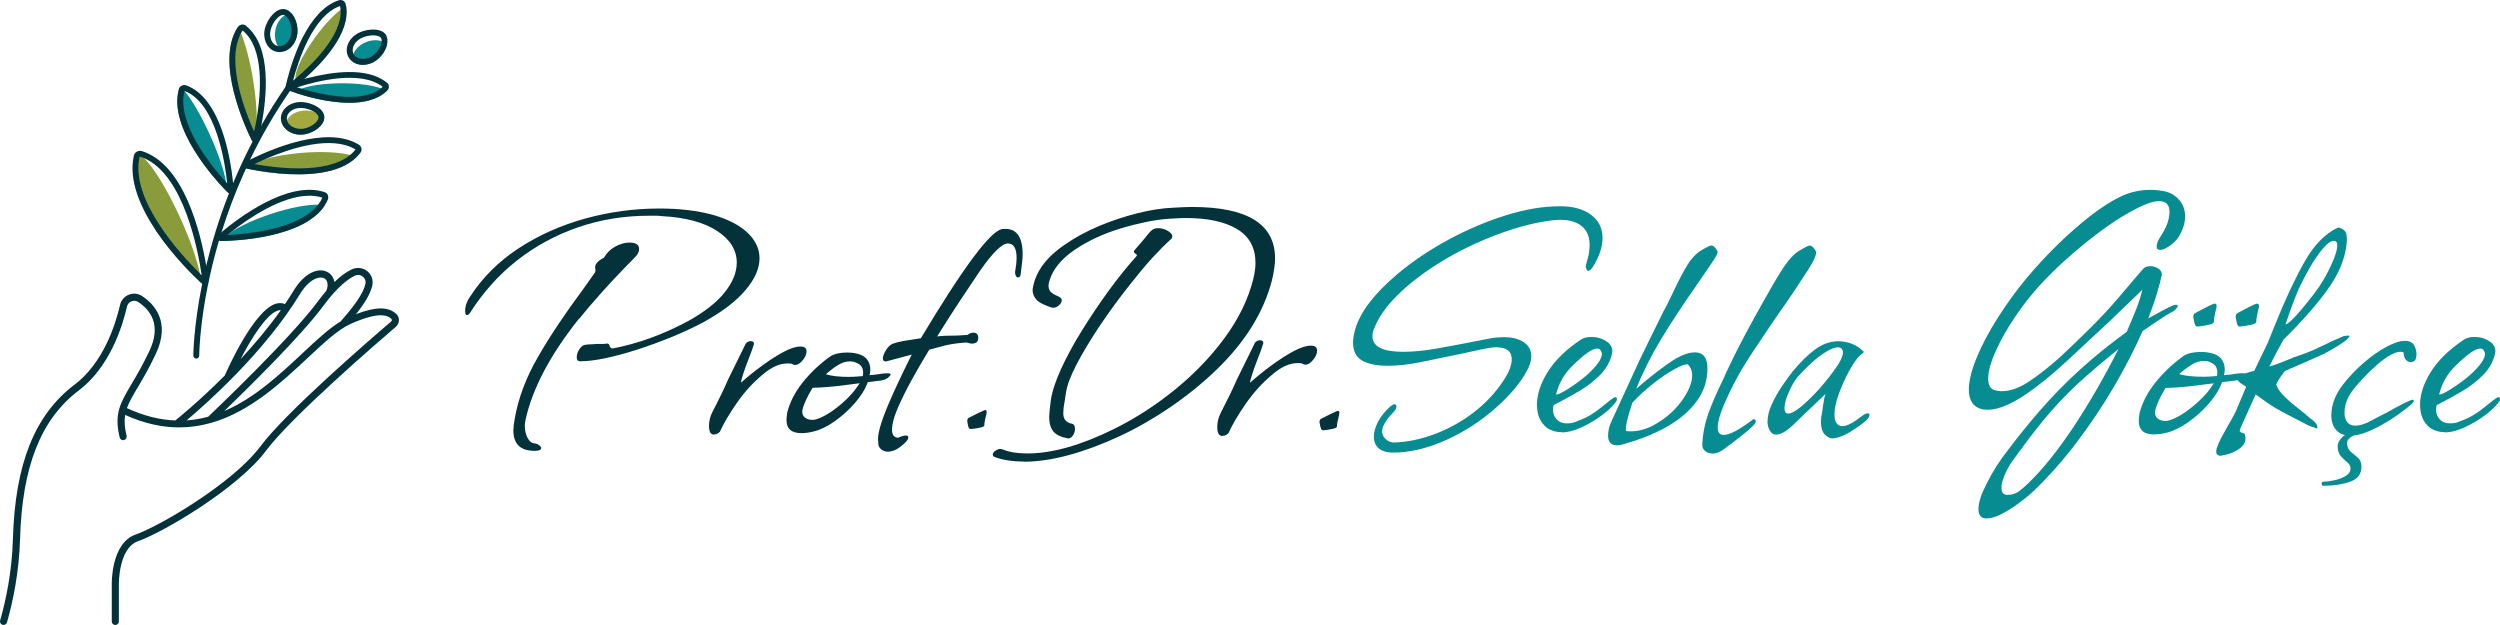 <svg width="304" height="76" viewBox="0 0 304 76" fill="none" xmlns="http://www.w3.org/2000/svg"><path d="M124.463 56.126C123.143 56.126 122.001 55.948 121.058 55.612C120.681 55.484 120.621 55.266 120.87 54.95C120.999 54.822 121.157 54.723 121.346 54.644C121.535 54.565 121.743 54.575 121.962 54.664C122.716 54.98 123.709 55.138 124.94 55.138C127.938 55.138 131.432 54.15 135.443 52.175C138.093 50.861 140.595 49.241 142.938 47.324C145.291 45.408 147.296 43.304 148.974 41.012C150.641 38.72 151.783 36.379 152.379 33.999C152.567 33.248 152.667 32.566 152.667 31.974C152.667 30.126 151.922 28.753 150.423 27.854C148.924 26.955 146.849 26.511 144.199 26.511C143.98 26.511 143.702 26.511 143.375 26.531C143.047 26.55 142.64 26.57 142.164 26.6C141.25 26.659 140.297 26.797 139.304 27.005C138.312 27.212 137.289 27.469 136.257 27.785C134.172 28.417 132.326 29.267 130.717 30.354C129.109 31.44 128.087 32.665 127.64 34.048C127.541 34.334 127.501 34.562 127.501 34.749C127.501 35.095 127.61 35.362 127.829 35.549C128.047 35.737 128.384 35.925 128.821 36.112C129.01 36.211 129.109 36.33 129.109 36.488C129.109 36.675 129.05 36.834 128.921 36.962C128.543 37.407 128.136 37.525 127.69 37.337C127.59 37.308 127.342 37.209 126.935 37.031C126.528 36.863 126.21 36.646 125.992 36.399C125.704 36.053 125.565 35.678 125.565 35.273C125.565 35.085 125.645 34.71 125.803 34.147C126.339 32.517 127.551 31.055 129.447 29.771C130.707 28.892 132.107 28.131 133.636 27.489C135.165 26.847 136.713 26.333 138.272 25.938C139.831 25.543 141.29 25.316 142.65 25.256C143.186 25.227 143.653 25.197 144.05 25.187C144.447 25.167 144.755 25.167 144.973 25.167C151.694 25.167 155.049 27.252 155.049 31.43C155.049 31.776 155.019 32.171 154.95 32.635C154.89 33.09 154.791 33.584 154.662 34.117C153.649 37.98 151.416 41.585 147.941 44.944C146.174 46.643 144.278 48.174 142.243 49.557C140.208 50.94 138.143 52.115 136.048 53.083C133.954 54.051 131.919 54.812 129.943 55.345C127.968 55.879 126.151 56.145 124.483 56.145L124.463 56.126ZM129.804 53.301C128.98 53.142 128.404 52.856 128.077 52.451C127.749 52.046 127.58 51.444 127.58 50.663C127.58 50.505 127.6 50.268 127.63 49.962C127.66 49.646 127.709 49.241 127.769 48.737C127.928 47.64 128.345 46.356 129.02 44.874C129.695 43.403 130.539 41.842 131.551 40.212C132.564 38.582 133.636 36.972 134.788 35.391C135.939 33.811 137.081 32.388 138.212 31.134C138.242 31.104 138.252 31.055 138.232 30.996C138.212 30.936 138.163 30.887 138.064 30.857L137.964 30.759C137.865 30.63 137.855 30.541 137.915 30.472L139.046 29.158C139.295 28.842 139.513 28.585 139.682 28.378C139.85 28.17 139.989 28.042 140.089 27.983C140.248 27.825 140.496 27.746 140.843 27.746C141.25 27.746 141.637 27.854 142.005 28.072C142.362 28.289 142.551 28.516 142.551 28.733C142.551 28.892 142.491 29.02 142.362 29.109C141.697 29.701 140.962 30.452 140.138 31.341C139.314 32.24 138.421 33.307 137.438 34.562C136.118 36.221 134.887 37.9 133.745 39.599C132.614 41.299 131.67 42.859 130.926 44.282C130.181 45.714 129.754 46.86 129.625 47.739L129.437 48.964C129.337 49.438 129.298 49.873 129.298 50.278C129.298 50.94 129.615 51.345 130.241 51.503C130.559 51.532 130.717 51.75 130.717 52.165C130.717 52.481 130.618 52.757 130.429 53.014C130.241 53.261 130.022 53.36 129.764 53.301H129.804Z" fill="#04323B"/><path d="M148.636 53.014C148.229 53.014 148.021 52.649 148.021 51.928C148.021 51.335 148.16 50.752 148.448 50.189C149.172 48.806 149.837 47.443 150.433 46.09C150.84 45.27 151.227 44.489 151.594 43.739C151.952 42.988 152.299 42.296 152.607 41.664C152.796 41.476 152.984 41.378 153.173 41.378C153.58 41.378 153.709 41.565 153.55 41.941C153.491 42.158 153.401 42.415 153.292 42.721C153.183 43.017 153.044 43.373 152.885 43.778C152.379 45.092 152.081 46.02 151.982 46.554C152.865 45.773 153.769 45.042 154.702 44.361C155.635 43.689 156.508 43.126 157.322 42.691C158.146 42.257 158.841 42.03 159.407 42.03C159.913 42.03 160.162 42.237 160.162 42.642C160.162 42.988 160.003 43.353 159.685 43.748C159.367 44.144 159.05 44.341 158.742 44.341C158.583 44.341 158.454 44.292 158.365 44.203C158.266 44.173 158.077 44.153 157.799 44.153C156.786 44.153 155.734 44.637 154.632 45.615C153.461 46.593 152.408 47.759 151.465 49.122C150.522 50.485 149.827 51.671 149.381 52.678C149.162 52.896 148.904 53.004 148.626 53.004L148.636 53.014Z" fill="#04323B"/><path d="M160.837 52.313C160.708 52.313 160.618 52.155 160.549 51.839C160.489 51.523 160.449 51.355 160.449 51.325C160.449 51.167 160.499 51.038 160.588 50.95C161.631 50.416 162.276 50.1 162.524 50.011C162.554 49.981 162.624 49.962 162.713 49.962C162.872 49.962 162.901 50.169 162.812 50.574C162.653 51.137 162.574 51.562 162.574 51.849C162.574 51.947 162.475 52.026 162.286 52.086C162.068 52.145 161.8 52.204 161.502 52.254C161.204 52.303 160.976 52.323 160.817 52.323L160.837 52.313Z" fill="#04323B"/><path d="M169.434 55.039C168.649 55.039 168.054 54.861 167.657 54.526C167.26 54.18 167.061 53.706 167.061 53.113C167.061 52.55 167.23 51.937 167.577 51.276C167.925 50.614 168.411 50.001 169.047 49.438C169.235 49.28 169.394 49.191 169.523 49.152C169.622 49.152 169.692 49.181 169.761 49.251C169.791 49.28 169.811 49.349 169.811 49.438C169.811 49.656 169.672 49.912 169.384 50.189C168.501 51.098 168.064 51.868 168.064 52.491C168.064 52.836 168.223 53.152 168.54 53.429C168.858 53.715 169.215 53.834 169.632 53.804C171.211 53.745 172.829 53.399 174.507 52.767C176.174 52.135 177.743 51.266 179.192 50.159C180.642 49.043 181.843 47.769 182.786 46.327C183.481 45.319 183.828 44.44 183.828 43.689C183.828 42.721 183.193 42.227 181.932 42.227C181.714 42.227 181.456 42.247 181.178 42.296C180.9 42.346 180.582 42.395 180.235 42.464L177.872 42.978C175.946 43.383 174.248 43.739 172.759 44.035C171.28 44.331 169.95 44.479 168.788 44.479C167.428 44.479 166.386 44.272 165.642 43.847C164.897 43.422 164.53 42.691 164.53 41.654C164.53 41.18 164.629 40.617 164.818 39.955C165.453 37.881 167.131 35.688 169.88 33.366C171.737 31.796 173.822 30.393 176.125 29.148C178.428 27.914 180.751 26.916 183.104 26.185C185.456 25.444 187.65 25.079 189.705 25.079C191.284 25.079 192.534 25.424 193.468 26.116C194.401 26.807 194.867 27.746 194.867 28.941C194.867 30.037 194.47 31.213 193.686 32.468C193.468 32.784 193.279 32.942 193.12 32.942C193.061 32.942 192.991 32.882 192.932 32.774C192.872 32.665 192.832 32.547 192.832 32.418C192.832 32.388 192.832 32.329 192.852 32.25C192.872 32.171 192.892 32.072 192.922 31.944C193.17 31.193 193.299 30.472 193.299 29.781C193.299 28.714 192.932 27.914 192.187 27.38C191.442 26.847 190.38 26.639 188.99 26.768C186.558 27.015 183.789 27.785 180.661 29.069C178.547 29.948 176.552 30.986 174.675 32.181C172.799 33.376 171.191 34.641 169.851 35.974C168.51 37.308 167.587 38.651 167.081 39.995C166.952 40.242 166.892 40.548 166.892 40.894C166.892 42.148 168.143 42.78 170.625 42.78C171.826 42.78 173.137 42.652 174.576 42.405C176.015 42.158 177.673 41.842 179.569 41.467L181.227 41.141C181.793 41.042 182.349 41.002 182.885 41.002C183.898 41.002 184.702 41.21 185.297 41.615C185.893 42.02 186.201 42.593 186.201 43.314C186.201 43.976 185.913 44.756 185.347 45.665C184.811 46.514 184.176 47.324 183.451 48.085C182.726 48.855 181.922 49.596 181.039 50.317C179.242 51.76 177.316 52.906 175.271 53.755C173.216 54.605 171.28 55.029 169.454 55.029L169.434 55.039Z" fill="#078C92"/><path d="M189.874 52.55C189.209 52.55 188.623 52.382 188.127 52.036C187.303 51.404 186.896 50.465 186.896 49.211C186.896 47.956 187.333 46.623 188.216 45.21C189.1 43.798 190.44 42.494 192.237 41.299C192.554 41.081 192.981 40.973 193.517 40.973C194.212 40.973 194.838 41.16 195.384 41.536C195.939 41.911 196.148 42.395 196.019 42.998C195.801 43.976 195.314 44.835 194.579 45.586C193.835 46.336 192.971 47.008 191.979 47.591C190.986 48.174 189.963 48.727 188.931 49.26C188.901 49.359 188.871 49.448 188.861 49.547C188.841 49.646 188.842 49.735 188.842 49.833C188.842 50.278 188.99 50.653 189.288 50.989C189.586 51.315 190.003 51.483 190.539 51.483C190.946 51.483 191.294 51.424 191.581 51.295C192.088 51.108 192.505 50.94 192.832 50.782C193.16 50.624 193.547 50.386 193.994 50.08C194.431 49.764 195.036 49.3 195.791 48.668C196.138 48.421 196.347 48.292 196.406 48.292C196.595 48.292 196.654 48.431 196.595 48.717C196.277 49.221 195.731 49.764 194.967 50.367C194.192 50.959 193.339 51.483 192.415 51.918C191.482 52.352 190.638 52.58 189.884 52.58L189.874 52.55ZM189.209 47.986C189.457 47.986 189.983 47.739 190.767 47.235C191.552 46.732 192.296 46.188 192.991 45.586C194.192 44.489 194.788 43.64 194.788 43.047C194.788 42.889 194.738 42.751 194.649 42.622C194.55 42.464 194.411 42.385 194.222 42.385C193.626 42.385 192.614 43.087 191.194 44.499C190.211 45.438 189.556 46.603 189.209 47.986Z" fill="#078C92"/><path d="M196.634 54.15C195.91 54.15 195.542 53.755 195.542 52.975C195.542 52.382 195.701 51.75 196.019 51.088L199.374 43.788C199.622 43.254 199.97 42.543 200.417 41.644C200.853 40.745 201.39 39.659 202.025 38.375C202.084 38.246 202.154 38.108 202.233 37.95C202.313 37.792 202.402 37.634 202.491 37.476C202.68 37.13 202.869 36.755 203.057 36.35L203.623 35.174C204.219 33.919 204.755 32.922 205.211 32.181C205.668 31.44 206.184 30.887 206.75 30.512C207.475 30.077 207.932 29.85 208.12 29.85C208.339 29.85 208.577 30.067 208.825 30.512C208.825 30.541 208.825 30.561 208.845 30.561C208.865 30.561 208.865 30.581 208.865 30.61C208.865 30.798 208.726 31.114 208.438 31.549C208.249 31.835 207.991 32.221 207.654 32.705C207.326 33.188 206.919 33.781 206.442 34.473C204.705 36.952 203.236 39.194 202.015 41.2C200.804 43.205 199.781 45.23 198.967 47.275C199.752 46.583 200.595 45.892 201.499 45.2C202.402 44.509 203.166 43.975 203.792 43.6C204.675 43.096 205.45 42.849 206.115 42.849C207.127 42.849 207.624 43.511 207.624 44.825C207.624 46.267 207.197 47.581 206.343 48.757C205.489 49.932 204.318 50.95 202.819 51.819C201.32 52.678 199.622 53.38 197.736 53.913C197.329 54.071 196.952 54.15 196.605 54.15H196.634ZM198.292 52.451C199.454 52.451 200.625 52.056 201.797 51.276C202.968 50.525 203.921 49.606 204.656 48.52C205.4 47.433 205.767 46.475 205.767 45.625C205.767 45.092 205.589 44.657 205.251 44.311C204.963 44.252 204.417 44.45 203.593 44.904C202.769 45.358 201.896 45.951 200.973 46.692C200.039 47.433 199.215 48.194 198.491 48.974C197.855 50.89 197.607 52.036 197.736 52.411L198.302 52.461L198.292 52.451Z" fill="#078C92"/><path d="M208.18 55.138C207.832 55.138 207.544 55.029 207.306 54.812C207.068 54.595 206.969 54.328 206.998 54.012C207.058 52.728 207.306 51.483 207.733 50.288C208.16 49.093 208.785 47.67 209.599 46.001C209.699 45.783 209.778 45.586 209.857 45.408C209.937 45.24 210.006 45.082 210.066 44.963C210.761 43.492 211.466 42.079 212.19 40.726C212.915 39.372 213.64 38.059 214.364 36.774L215.03 35.599C215.784 34.245 216.449 33.159 217.015 32.329C217.581 31.499 218.147 30.897 218.723 30.521C219.447 30.087 219.884 29.86 220.043 29.86C220.291 29.86 220.549 30.077 220.797 30.521C220.956 30.837 220.638 31.608 219.854 32.823C219.447 33.455 218.931 34.236 218.316 35.174C217.7 36.112 216.965 37.179 216.112 38.375C215.953 38.592 215.695 38.977 215.327 39.53C214.96 40.084 214.484 40.795 213.888 41.674C213.292 42.553 212.766 43.343 212.329 44.055C211.883 44.756 211.525 45.378 211.237 45.912C210.672 46.949 210.135 48.055 209.629 49.231C209.123 50.406 208.875 51.325 208.875 51.987C208.875 52.58 209.113 52.886 209.58 52.886C210.334 52.886 211.555 52.244 213.223 50.959C213.411 50.989 213.511 51.088 213.511 51.246C213.511 51.374 213.352 51.592 213.034 51.908C212.746 52.194 212.399 52.501 211.972 52.826C211.545 53.152 211.049 53.538 210.483 53.982L209.728 54.545C209.222 54.95 208.706 55.158 208.17 55.158L208.18 55.138Z" fill="#078C92"/><path d="M222.793 53.301C222.733 53.301 222.664 53.301 222.604 53.281C222.544 53.261 222.475 53.241 222.415 53.212C221.969 52.994 221.691 52.678 221.562 52.273C221.433 51.868 221.403 51.345 221.462 50.722C221.522 50.475 221.591 50.031 221.671 49.409C221.75 48.776 221.85 48.282 221.979 47.907L219.566 50.209L218.246 51.483C217.333 52.392 216.578 52.846 215.973 52.846C215.715 52.846 215.516 52.747 215.357 52.56C215.069 52.214 214.93 51.789 214.93 51.285C214.93 50.624 215.099 49.922 215.447 49.172C215.794 48.421 216.201 47.69 216.677 46.979C217.154 46.277 217.581 45.684 217.958 45.21C218.901 44.055 219.824 43.136 220.728 42.484C221.631 41.822 222.564 41.496 223.547 41.496C224.083 41.496 224.609 41.595 225.136 41.783C225.652 41.97 226.138 42.286 226.575 42.721L226.625 42.77C226.625 42.869 226.545 42.958 226.386 43.057C226.327 43.116 226.267 43.166 226.218 43.195C226.168 43.225 226.128 43.255 226.098 43.294C225.721 43.669 225.294 44.302 224.818 45.181C224.341 46.06 223.934 46.979 223.587 47.937C223.239 48.895 223.071 49.715 223.071 50.406C223.071 51.038 223.229 51.453 223.547 51.681C223.706 51.779 223.875 51.819 224.063 51.819C224.47 51.819 225.036 51.572 225.771 51.068C225.801 51.038 225.87 50.979 225.979 50.9C226.089 50.821 226.257 50.703 226.476 50.545C226.724 50.357 226.932 50.258 227.091 50.258C227.25 50.258 227.329 50.317 227.329 50.446C227.329 50.633 227.2 50.851 226.952 51.108C226.764 51.266 226.545 51.434 226.317 51.621C226.079 51.809 225.801 51.997 225.493 52.184C225.016 52.53 224.53 52.807 224.024 53.004C223.517 53.212 223.11 53.31 222.793 53.31V53.301ZM217.452 50.288C218.117 50.288 219.348 49.32 221.145 47.374C221.621 46.84 222.048 46.327 222.425 45.843C222.803 45.358 223.15 44.874 223.468 44.41C224.034 43.501 224.222 42.869 224.034 42.523C223.934 42.336 223.746 42.237 223.468 42.237C223.12 42.237 222.644 42.415 222.048 42.78C221.453 43.146 220.837 43.6 220.231 44.173C219.616 44.736 219.06 45.299 218.554 45.872C218.206 46.317 217.859 46.919 217.511 47.709C217.164 48.49 216.995 49.142 216.995 49.636C216.995 50.08 217.154 50.298 217.472 50.298L217.452 50.288Z" fill="#078C92"/><path d="M241.575 63.041C240.91 63.041 240.582 62.665 240.582 61.914C240.582 61.282 240.771 60.551 241.148 59.702C241.466 59.01 241.813 58.329 242.191 57.657C242.568 56.985 242.995 56.313 243.471 55.652C245.05 53.518 246.598 51.592 248.107 49.863C249.616 48.134 251.224 46.495 252.932 44.944C254.639 43.393 256.525 41.862 258.61 40.35C259.047 39.343 259.434 38.424 259.772 37.575C260.099 36.725 260.347 35.945 260.506 35.224C260.377 35.352 259.97 35.747 259.275 36.429C258.58 37.1 257.608 38.039 256.347 39.234L253.418 41.96C252.098 43.215 250.976 44.242 250.063 45.042C249.15 45.843 248.206 46.603 247.224 47.324C244.98 48.984 243.153 49.824 241.734 49.824C241.386 49.824 241.168 49.804 241.069 49.774C239.967 49.527 239.411 48.727 239.411 47.374C239.411 46.337 239.729 45.052 240.354 43.511C240.989 41.97 241.843 40.35 242.935 38.641C244.027 36.932 245.149 35.372 246.32 33.959C247.521 32.517 248.792 31.134 250.132 29.82C251.472 28.506 252.823 27.321 254.173 26.264C255.533 25.217 256.774 24.417 257.905 23.883C259.037 23.35 260.258 23.083 261.549 23.083C261.797 23.083 262.065 23.103 262.353 23.133C262.641 23.162 262.938 23.212 263.256 23.271C263.951 23.429 264.537 23.785 265.003 24.328C265.48 24.881 265.708 25.543 265.708 26.333C265.708 27.123 265.44 27.953 264.904 28.832C264.656 29.208 264.318 29.544 263.911 29.84C263.504 30.136 263.137 30.314 262.819 30.383H262.68C262.392 30.383 262.253 30.274 262.253 30.057V29.958C262.253 29.613 262.422 29.188 262.77 28.684C263.465 27.617 263.812 26.649 263.812 25.77C263.812 24.891 263.385 24.456 262.531 24.456C261.747 24.456 260.546 24.911 258.938 25.819C257.806 26.452 256.595 27.242 255.314 28.2C254.034 29.158 252.773 30.186 251.532 31.282C250.281 32.379 249.14 33.495 248.107 34.621C247.065 35.747 246.062 37.021 245.099 38.434C244.136 39.846 243.352 41.21 242.756 42.533C242.091 43.976 241.764 45.141 241.764 46.02C241.764 46.9 242.061 47.354 242.667 47.482C242.826 47.512 242.965 47.542 243.094 47.551C243.223 47.571 243.312 47.571 243.382 47.571C244.424 47.571 245.506 47.196 246.648 46.445C247.789 45.694 249.001 44.746 250.291 43.62C251.681 42.336 252.991 41.071 254.242 39.827C255.483 38.592 256.635 37.357 257.667 36.132L259.752 33.682L260.606 32.695C260.794 32.477 261.082 32.369 261.459 32.369C261.837 32.369 262.174 32.467 262.472 32.675C262.77 32.882 262.909 33.119 262.879 33.406C262.75 34.038 262.551 34.799 262.283 35.688C262.015 36.587 261.658 37.594 261.221 38.72C261.856 38.375 262.412 38.068 262.899 37.802C263.385 37.535 263.802 37.328 264.15 37.169C264.398 37.071 264.576 37.041 264.666 37.071C264.765 37.071 264.805 37.12 264.805 37.209C264.805 37.298 264.725 37.436 264.567 37.604C264.408 37.782 264.189 37.93 263.901 38.049C263.554 38.236 263.107 38.523 262.551 38.898C261.995 39.273 261.33 39.728 260.536 40.261C259.593 42.425 258.432 44.677 257.062 47.018C255.692 49.359 254.173 51.611 252.525 53.794C250.867 55.978 249.13 57.943 247.293 59.702C246.757 60.206 246.132 60.709 245.427 61.233C244.712 61.746 244.027 62.181 243.342 62.527C242.667 62.873 242.071 63.041 241.565 63.041H241.575ZM244.176 60.176C244.712 60.176 245.189 59.998 245.615 59.662C246.042 59.316 246.36 59.03 246.588 58.813C248.415 57.054 250.291 54.713 252.217 51.799C254.143 48.885 255.94 45.754 257.608 42.435C256.089 43.66 254.768 44.776 253.637 45.773C252.505 46.781 251.472 47.779 250.539 48.767C249.606 49.754 248.693 50.811 247.799 51.947C246.896 53.073 245.933 54.367 244.891 55.81C244.226 56.689 243.759 57.627 243.471 58.635C243.441 58.734 243.412 58.842 243.402 58.961C243.382 59.089 243.382 59.227 243.382 59.386C243.382 59.919 243.65 60.186 244.186 60.186L244.176 60.176Z" fill="#078C92"/><path d="M261.916 52.827C260.685 52.827 260.069 52.273 260.069 51.177C260.069 51.117 260.069 51.009 260.089 50.851C260.109 50.693 260.129 50.505 260.159 50.288C260.476 49.004 261.112 47.749 262.075 46.544C263.038 45.339 264.15 44.282 265.41 43.363C265.887 42.988 266.641 42.8 267.684 42.8C268.279 42.8 268.815 42.889 269.272 43.057C269.729 43.225 270.056 43.492 270.245 43.837C270.434 44.153 270.533 44.509 270.533 44.924C270.533 44.983 270.533 45.082 270.513 45.21C270.493 45.339 270.473 45.477 270.443 45.635C270.503 45.605 270.612 45.586 270.751 45.586C270.89 45.586 271.079 45.566 271.297 45.536C271.516 45.507 271.734 45.477 271.933 45.438C272.141 45.408 272.349 45.388 272.568 45.388H272.756C273.104 45.388 273.144 45.526 272.876 45.783C272.608 46.05 272.25 46.218 271.813 46.277L270.205 46.465C269.888 47.344 269.342 48.223 268.577 49.102C267.803 49.981 266.949 50.742 266.026 51.384C265.093 52.026 264.219 52.441 263.405 52.629C262.928 52.757 262.442 52.817 261.936 52.817L261.916 52.827ZM263.336 51.187C263.653 51.187 264.1 51.038 264.686 50.742C265.271 50.446 265.877 50.041 266.502 49.537C267.138 49.033 267.703 48.5 268.21 47.937C268.369 47.779 268.527 47.581 268.686 47.344C268.845 47.107 269.014 46.87 269.203 46.613L268.071 46.751C266.304 46.998 264.725 47.147 263.336 47.176C262.641 48.302 262.214 49.251 262.055 50.001C262.025 50.406 262.134 50.703 262.382 50.9C262.631 51.088 262.948 51.187 263.326 51.187H263.336ZM267.972 45.813C268.16 45.813 268.388 45.813 268.657 45.793C268.925 45.773 269.232 45.754 269.58 45.724C269.61 45.665 269.629 45.517 269.629 45.299C269.629 44.736 269.391 44.341 268.915 44.124C268.666 43.966 268.349 43.887 267.972 43.887C267.495 43.887 267.019 44.035 266.532 44.331C266.046 44.627 265.529 45.013 264.993 45.487C265.658 45.704 266.651 45.813 267.972 45.813ZM267.128 39.698C266.999 39.698 266.899 39.52 266.82 39.155C266.741 38.799 266.701 38.582 266.701 38.523C266.701 38.335 266.76 38.197 266.889 38.098C267.455 37.782 267.932 37.535 268.309 37.347C268.686 37.16 268.954 37.031 269.113 36.972C269.173 36.942 269.242 36.922 269.302 36.922C269.461 36.922 269.54 37.021 269.54 37.209C269.54 37.268 269.54 37.347 269.52 37.416C269.5 37.495 269.48 37.584 269.451 37.673C269.292 38.306 269.212 38.789 269.212 39.135C269.212 39.234 269.103 39.323 268.885 39.422C268.637 39.481 268.329 39.55 267.981 39.609C267.634 39.669 267.346 39.708 267.128 39.708V39.698ZM272.28 39.698C272.151 39.698 272.052 39.52 271.972 39.155C271.893 38.799 271.853 38.582 271.853 38.523C271.853 38.335 271.913 38.197 272.042 38.098C272.608 37.782 273.084 37.535 273.461 37.347C273.839 37.16 274.107 37.031 274.265 36.972C274.325 36.942 274.394 36.922 274.454 36.922C274.613 36.922 274.692 37.021 274.692 37.209C274.692 37.268 274.692 37.347 274.672 37.416C274.653 37.495 274.633 37.584 274.603 37.673C274.444 38.306 274.365 38.789 274.365 39.135C274.365 39.234 274.256 39.323 274.037 39.422C273.789 39.481 273.481 39.55 273.134 39.609C272.786 39.669 272.498 39.708 272.28 39.708V39.698Z" fill="#078C92"/><path d="M270.295 55.375C270.295 55.375 270.225 55.375 270.175 55.395C270.126 55.415 270.076 55.415 270.007 55.415C269.659 55.415 269.49 55.247 269.49 54.901C269.49 54.684 269.58 54.377 269.749 53.982C269.917 53.587 270.116 53.202 270.344 52.807C270.563 52.412 270.702 52.155 270.771 52.026C271.119 51.434 271.397 50.94 271.595 50.564C271.804 50.189 271.933 49.903 272.002 49.715L273.134 47.028L272.618 46.702C272.459 46.603 272.34 46.514 272.26 46.416C272.181 46.317 272.121 46.258 272.091 46.228L271.992 46.04C271.992 45.852 272.23 45.694 272.697 45.566C272.886 45.438 273.362 45.279 274.117 45.092L275.774 41.654L276.628 39.54C277.889 36.399 279.1 33.821 280.252 31.796C281.403 29.771 282.753 28.398 284.292 27.677H284.342C284.471 27.677 284.639 27.736 284.858 27.864C285.076 27.993 285.215 28.151 285.285 28.338C285.315 28.467 285.344 28.595 285.354 28.733C285.374 28.872 285.374 29.02 285.374 29.178C285.374 29.84 285.225 30.65 284.927 31.598C284.63 32.556 284.133 33.564 283.438 34.631C282.803 35.569 282.009 36.597 281.046 37.713C280.083 38.829 278.961 40.024 277.661 41.318C277.065 42.385 276.489 43.472 275.953 44.568C276.807 44.321 277.8 43.936 278.931 43.442C279.438 43.284 279.974 43.096 280.54 42.879C281.105 42.662 281.711 42.395 282.336 42.079C282.495 42.02 282.664 41.941 282.853 41.842L283.418 41.555L285.027 40.854L285.543 40.805C285.702 40.805 285.731 40.864 285.642 40.992C285.543 41.18 285.185 41.476 284.55 41.891C283.915 42.296 283.27 42.672 282.614 43.017L279.964 44.193C279.368 44.44 278.892 44.647 278.544 44.805C278.197 44.963 277.958 45.072 277.829 45.131C277.611 45.418 277.412 45.684 277.234 45.951C277.055 46.218 276.906 46.475 276.787 46.732C276.946 47.423 277.8 48.361 279.338 49.557C279.974 50.061 280.41 50.416 280.659 50.643C280.907 50.861 281.006 50.94 280.947 50.88C281.423 51.226 281.691 51.513 281.751 51.73L281.8 51.918V51.967C281.8 52.125 281.661 52.125 281.373 51.967C281.086 51.908 280.708 51.75 280.242 51.493L278.495 50.594C277.77 50.219 277.194 49.903 276.767 49.656C276.34 49.409 275.953 49.152 275.606 48.905C275.258 48.658 274.821 48.342 274.285 47.966C273.59 49.507 272.975 50.871 272.439 52.066C272.409 52.165 272.379 52.234 272.369 52.273C272.35 52.323 272.35 52.362 272.35 52.392C272.35 52.491 272.449 52.56 272.637 52.629C272.826 52.658 272.935 52.728 272.965 52.817C272.995 52.945 273.025 53.044 273.035 53.123C273.054 53.202 273.054 53.251 273.054 53.291C273.054 53.824 272.766 54.279 272.181 54.654C271.595 55.029 270.96 55.266 270.265 55.365L270.295 55.375ZM277.909 39.412C278.008 39.471 278.236 39.323 278.624 38.967C279.001 38.612 279.438 38.138 279.924 37.555C280.41 36.972 280.897 36.359 281.393 35.717C281.88 35.075 282.267 34.502 282.555 33.999C283.031 33.179 283.418 32.388 283.736 31.618C284.054 30.847 284.213 30.265 284.213 29.85C284.213 29.474 284.074 29.287 283.786 29.287C283.438 29.287 283.001 29.603 282.465 30.225C281.929 30.857 281.403 31.618 280.877 32.537C280.361 33.445 279.904 34.315 279.527 35.125C279.309 35.629 279.08 36.192 278.842 36.824C278.604 37.456 278.405 38.009 278.246 38.493C278.087 38.977 277.978 39.283 277.919 39.412H277.909Z" fill="#078C92"/><path d="M282.594 59.089C282.406 59.089 282.307 58.99 282.307 58.803C282.307 58.645 282.406 58.566 282.594 58.566C282.942 58.566 283.369 58.506 283.875 58.398C284.381 58.289 284.828 58.111 285.225 57.884C285.622 57.647 285.821 57.341 285.821 56.965C285.821 56.679 285.692 56.442 285.444 56.234C285.195 56.027 284.927 55.78 284.659 55.484C284.391 55.187 284.262 54.782 284.262 54.279C284.262 53.873 284.461 53.488 284.858 53.123C285.255 52.757 285.781 52.58 286.446 52.58C286.694 52.58 286.823 52.658 286.823 52.816C286.377 52.876 286.039 53.014 285.781 53.212C285.523 53.419 285.404 53.627 285.404 53.844C285.404 54.318 285.553 54.674 285.851 54.931C286.148 55.177 286.446 55.424 286.724 55.661C287.002 55.898 287.151 56.264 287.151 56.768C287.151 57.647 286.694 58.25 285.781 58.575C284.868 58.901 283.806 59.069 282.614 59.069L282.594 59.089ZM285.811 52.975C285.056 52.975 284.481 52.747 284.084 52.293C283.686 51.839 283.488 51.246 283.488 50.525C283.488 49.241 283.964 47.986 284.907 46.761C285.662 45.793 286.506 44.904 287.439 44.104C288.372 43.304 289.285 42.662 290.179 42.178C291.082 41.694 291.847 41.447 292.472 41.447C293.068 41.447 293.465 41.694 293.653 42.197C293.782 42.444 293.842 42.751 293.842 43.096C293.842 43.729 293.604 44.035 293.137 44.035C292.919 44.035 292.72 43.936 292.542 43.729C292.363 43.521 292.283 43.235 292.283 42.859C291.936 42.701 291.469 42.77 290.884 43.067C290.298 43.363 289.692 43.788 289.067 44.341C288.432 44.894 287.836 45.467 287.27 46.08C286.704 46.692 286.258 47.216 285.95 47.66C285.384 48.441 285.096 49.31 285.096 50.248C285.096 50.693 285.205 51.048 285.424 51.335C285.642 51.621 285.98 51.76 286.416 51.76C286.823 51.76 287.32 51.631 287.886 51.384C288.293 51.167 288.68 50.959 289.047 50.772C289.405 50.584 289.752 50.416 290.06 50.258C292.015 49.162 293.117 48.608 293.375 48.608C293.475 48.608 293.514 48.658 293.514 48.747C293.514 48.836 293.435 48.964 293.276 49.122C292.958 49.409 292.452 49.794 291.767 50.298C291.072 50.801 290.328 51.276 289.543 51.71C288.749 52.145 288.025 52.481 287.369 52.698C286.774 52.886 286.248 52.984 285.811 52.984V52.975Z" fill="#078C92"/><path d="M297.257 52.55C296.592 52.55 296.006 52.382 295.51 52.036C294.686 51.404 294.279 50.465 294.279 49.211C294.279 47.956 294.716 46.623 295.599 45.21C296.483 43.798 297.823 42.494 299.62 41.299C299.937 41.081 300.364 40.973 300.9 40.973C301.595 40.973 302.221 41.16 302.767 41.536C303.323 41.911 303.531 42.395 303.402 42.998C303.184 43.976 302.697 44.835 301.962 45.586C301.218 46.336 300.354 47.008 299.362 47.591C298.369 48.174 297.346 48.727 296.314 49.26C296.284 49.359 296.254 49.448 296.244 49.547C296.225 49.646 296.225 49.735 296.225 49.833C296.225 50.278 296.373 50.653 296.671 50.989C296.969 51.315 297.386 51.483 297.922 51.483C298.329 51.483 298.677 51.424 298.964 51.295C299.471 51.108 299.888 50.94 300.215 50.782C300.543 50.624 300.93 50.386 301.377 50.08C301.814 49.764 302.419 49.3 303.174 48.668C303.521 48.421 303.73 48.292 303.789 48.292C303.978 48.292 304.037 48.431 303.978 48.717C303.66 49.221 303.114 49.764 302.35 50.367C301.575 50.959 300.722 51.483 299.798 51.918C298.865 52.352 298.021 52.58 297.267 52.58L297.257 52.55ZM296.592 47.986C296.84 47.986 297.366 47.739 298.15 47.235C298.935 46.732 299.679 46.188 300.374 45.586C301.575 44.489 302.171 43.64 302.171 43.047C302.171 42.889 302.121 42.751 302.032 42.622C301.933 42.464 301.794 42.385 301.605 42.385C301.009 42.385 299.997 43.087 298.577 44.499C297.595 45.438 296.939 46.603 296.592 47.986Z" fill="#078C92"/><path d="M70.548 43.936C70.27 43.936 70.131 43.768 70.131 43.432C70.131 43.096 70.251 42.761 70.479 42.425C70.707 42.089 70.965 41.921 71.243 41.921C71.402 41.891 71.571 41.872 71.779 41.872C71.988 41.872 72.236 41.852 72.544 41.822H73.278C73.497 41.822 73.665 41.812 73.785 41.773H73.834C74.023 41.773 74.122 41.911 74.162 42.188C74.281 42.306 74.39 42.375 74.489 42.375C77.567 41.792 80.644 40.676 83.722 39.017C85.658 37.94 87.127 36.794 88.11 35.569C89.092 34.344 89.589 33.129 89.589 31.934C89.589 30.403 88.785 29.119 87.186 28.072C85.588 27.035 83.355 26.432 80.486 26.284C80.297 26.254 80.079 26.234 79.82 26.234H78.917C75.899 26.234 73.03 26.699 70.3 27.637C67.58 28.576 65.098 29.919 62.865 31.677C60.631 33.436 58.735 35.559 57.156 38.039C57.037 38.227 56.908 38.315 56.789 38.315C56.63 38.315 56.561 38.148 56.561 37.812C56.561 37.229 56.759 36.646 57.166 36.063C58.705 33.702 60.691 31.736 63.123 30.156C65.555 28.576 68.245 27.38 71.184 26.57C74.122 25.76 77.13 25.355 80.207 25.355C82.64 25.355 84.814 25.612 86.72 26.136C88.537 26.659 89.926 27.38 90.899 28.299C91.872 29.218 92.359 30.265 92.359 31.42C92.359 32.645 91.793 33.929 90.651 35.283C89.509 36.636 87.802 37.93 85.528 39.185C84.327 39.827 83.027 40.429 81.627 41.002C80.227 41.565 78.838 42.079 77.448 42.523C76.058 42.968 74.777 43.314 73.596 43.561C72.415 43.808 71.422 43.926 70.618 43.926H70.568L70.548 43.936ZM65.009 54.822C63.282 54.822 62.428 53.992 62.428 52.343C62.428 51.947 62.477 51.513 62.567 51.058C62.994 48.48 63.957 45.912 65.456 43.334C66.945 40.765 68.761 38.049 70.886 35.204L72.315 33.179C72.375 33.12 72.405 33.031 72.405 32.902C72.405 32.843 72.405 32.764 72.385 32.675C72.365 32.586 72.365 32.527 72.365 32.487C72.365 32.092 72.722 31.707 73.427 31.341C73.794 30.729 74.271 30.265 74.857 29.958C75.442 29.652 75.998 29.494 76.515 29.494C77.319 29.494 77.716 29.751 77.716 30.274C77.716 30.61 77.557 30.936 77.249 31.243C77.13 31.361 76.961 31.539 76.743 31.766C76.525 31.993 76.246 32.28 75.909 32.616C74.867 33.692 73.884 34.739 72.981 35.767C72.067 36.794 71.213 37.792 70.419 38.78V38.73C66.905 43.146 64.741 47.245 63.907 51.048C63.877 51.206 63.857 51.335 63.837 51.463C63.818 51.582 63.818 51.681 63.818 51.74C63.818 52.323 63.927 52.817 64.145 53.231C64.364 53.646 64.612 53.864 64.88 53.893C65.128 53.923 65.327 53.982 65.475 54.081C65.624 54.17 65.734 54.279 65.803 54.407V54.496C65.803 54.713 65.545 54.822 65.019 54.822H65.009Z" fill="#04323B"/><path d="M86.809 52.846C86.412 52.846 86.213 52.491 86.213 51.789C86.213 51.206 86.353 50.643 86.63 50.09C87.335 48.747 87.981 47.413 88.566 46.09C88.963 45.289 89.341 44.529 89.698 43.788C90.055 43.057 90.383 42.375 90.691 41.763C90.879 41.575 91.058 41.486 91.247 41.486C91.644 41.486 91.773 41.674 91.614 42.039C91.554 42.257 91.465 42.504 91.356 42.8C91.247 43.096 91.118 43.432 90.959 43.837C90.462 45.121 90.174 46.03 90.085 46.544C90.949 45.783 91.832 45.062 92.746 44.41C93.649 43.748 94.503 43.205 95.307 42.78C96.111 42.355 96.786 42.138 97.342 42.138C97.838 42.138 98.077 42.336 98.077 42.731C98.077 43.067 97.918 43.432 97.61 43.808C97.302 44.193 96.995 44.381 96.687 44.381C96.528 44.381 96.409 44.331 96.319 44.242C96.23 44.213 96.041 44.193 95.763 44.193C94.781 44.193 93.748 44.667 92.666 45.615C91.525 46.564 90.492 47.709 89.569 49.043C88.646 50.377 87.971 51.532 87.534 52.51C87.315 52.728 87.067 52.836 86.799 52.836L86.809 52.846Z" fill="#04323B"/><path d="M97.431 52.668C96.23 52.668 95.635 52.135 95.635 51.058C95.635 50.999 95.635 50.89 95.654 50.732C95.674 50.584 95.694 50.396 95.724 50.179C96.032 48.925 96.657 47.709 97.59 46.524C98.533 45.349 99.615 44.311 100.846 43.422C101.313 43.057 102.048 42.869 103.06 42.869C103.646 42.869 104.162 42.958 104.609 43.126C105.055 43.294 105.373 43.551 105.552 43.887C105.74 44.193 105.83 44.548 105.83 44.944C105.83 45.003 105.83 45.102 105.81 45.22C105.79 45.339 105.77 45.477 105.74 45.635C105.8 45.605 105.899 45.586 106.038 45.586C106.177 45.586 106.356 45.566 106.574 45.536C106.793 45.507 107.001 45.477 107.2 45.447C107.398 45.418 107.607 45.398 107.825 45.398H108.014C108.351 45.398 108.391 45.526 108.133 45.793C107.875 46.06 107.527 46.218 107.091 46.277L105.522 46.465C105.214 47.324 104.678 48.184 103.934 49.033C103.179 49.893 102.345 50.633 101.442 51.266C100.529 51.898 99.675 52.303 98.881 52.481C98.414 52.599 97.938 52.668 97.451 52.668H97.431ZM98.811 51.058C99.119 51.058 99.556 50.91 100.132 50.624C100.697 50.337 101.293 49.942 101.909 49.448C102.524 48.954 103.08 48.441 103.566 47.887C103.715 47.739 103.874 47.542 104.033 47.314C104.182 47.087 104.361 46.85 104.539 46.603L103.427 46.742C101.7 46.988 100.161 47.127 98.811 47.156C98.136 48.263 97.719 49.181 97.56 49.912C97.531 50.307 97.64 50.604 97.888 50.782C98.136 50.969 98.444 51.058 98.811 51.058ZM103.338 45.823C103.527 45.823 103.745 45.823 104.003 45.803C104.261 45.793 104.569 45.764 104.907 45.734C104.936 45.675 104.956 45.536 104.956 45.319C104.956 44.766 104.728 44.381 104.261 44.173C104.013 44.025 103.705 43.946 103.338 43.946C102.871 43.946 102.405 44.094 101.928 44.381C101.452 44.667 100.946 45.042 100.429 45.507C101.075 45.724 102.048 45.833 103.338 45.833V45.823Z" fill="#04323B"/><path d="M107.954 54.921C107.617 54.921 107.329 54.812 107.1 54.595C106.872 54.377 106.773 54.12 106.803 53.814C106.713 53.389 106.783 52.767 107.011 51.957C107.239 51.147 107.577 50.238 108.004 49.221C108.431 48.213 108.907 47.166 109.413 46.099C109.92 45.023 110.406 44.035 110.873 43.116L107.775 43.946H107.686C107.468 43.946 107.359 43.837 107.359 43.62C107.359 43.314 107.488 42.958 107.756 42.543C108.014 42.128 108.302 41.881 108.609 41.783C108.917 41.664 109.344 41.555 109.9 41.457C110.456 41.368 111.151 41.259 111.975 41.131C117.206 32.398 120.522 27.973 121.902 27.854C123.53 27.667 124.354 28.694 124.354 30.936C124.354 31.213 124.334 31.539 124.284 31.924C124.235 32.309 124.185 32.764 124.126 33.277C124.096 33.584 123.987 33.742 123.798 33.742C123.679 33.742 123.57 33.653 123.5 33.465C123.421 33.277 123.411 33.05 123.48 32.774C123.57 32.221 123.619 31.766 123.619 31.391C123.619 30.195 123.262 29.603 122.557 29.603C121.852 29.603 120.721 30.709 119.182 32.912C118.408 34.048 117.594 35.283 116.71 36.606C115.836 37.94 114.913 39.372 113.96 40.903C114.238 40.874 114.516 40.854 114.794 40.834C115.072 40.824 115.33 40.815 115.578 40.815C115.856 40.815 116.174 40.815 116.521 40.795C116.869 40.775 117.256 40.755 117.653 40.726C117.901 40.538 118.13 40.449 118.348 40.449C118.745 40.449 118.954 40.666 118.954 41.091C118.954 41.555 118.695 41.783 118.169 41.783C118.01 41.783 117.802 41.733 117.524 41.644C116.72 41.704 116.104 41.773 115.678 41.852C115.251 41.931 114.844 42.02 114.476 42.128C114.109 42.237 113.613 42.365 112.997 42.523C112.223 43.778 111.508 45.032 110.823 46.267C110.148 47.512 109.582 48.648 109.135 49.695C108.689 50.732 108.47 51.592 108.47 52.263C108.47 52.876 108.719 53.202 109.205 53.231C109.632 53.044 109.94 52.955 110.128 52.955C110.347 52.955 110.456 53.034 110.456 53.182C110.456 53.459 110.128 53.844 109.483 54.328C108.987 54.723 108.48 54.921 107.954 54.921Z" fill="#04323B"/><path d="M117.981 52.165C117.862 52.165 117.762 52.007 117.703 51.7C117.643 51.394 117.613 51.226 117.613 51.197C117.613 51.039 117.663 50.92 117.752 50.831C118.765 50.308 119.4 50.001 119.648 49.913C119.678 49.883 119.738 49.863 119.837 49.863C119.986 49.863 120.026 50.061 119.926 50.466C119.768 51.019 119.698 51.434 119.698 51.71C119.698 51.799 119.609 51.878 119.42 51.938C119.202 51.997 118.954 52.056 118.656 52.096C118.368 52.145 118.14 52.165 117.991 52.165H117.981Z" fill="#04323B"/><path d="M47.01 11.079C45.886 12.137 44.222 12.497 42.49 12.497C39.98 12.497 37.315 11.754 35.906 11.286C36.022 11.102 36.291 10.934 36.684 10.781C37.693 10.39 39.495 10.129 41.566 10.129C43.637 10.129 45.285 10.367 46.317 10.735C46.609 10.834 46.848 10.949 47.01 11.079Z" fill="#078C92"/><path d="M36.969 9.616C37.123 9.57 37.285 9.524 37.454 9.486C37.108 9.739 36.807 9.907 36.561 9.969C36.368 10.022 36.214 10.014 36.106 9.93C36.091 9.915 36.068 9.9 36.06 9.884C35.983 9.808 35.945 9.7 35.929 9.562C35.837 8.689 36.792 6.643 38.34 4.521C39.41 3.042 40.542 1.847 41.412 1.195C41.658 1.004 41.889 0.866 42.089 0.766C42.621 4.053 39.187 7.662 36.969 9.616Z" fill="#899B3A"/><path d="M27.544 23.255C26.081 21.753 20.46 15.569 21.753 10.842C21.784 10.719 21.854 10.62 21.938 10.528C22.1 10.666 22.262 10.85 22.447 11.064C23.324 12.129 24.464 14.06 25.503 16.359C26.551 18.657 27.267 20.787 27.49 22.143C27.567 22.611 27.582 22.986 27.544 23.247V23.255Z" fill="#078C92"/><path d="M31.047 16.573C30.978 16.887 30.878 17.102 30.747 17.209C30.732 17.224 30.709 17.24 30.693 17.247C30.701 17.232 30.716 17.209 30.724 17.186C30.67 17.148 30.632 17.094 30.608 17.041C29.838 15.485 26.135 7.517 28.93 3.287C29.053 3.494 29.184 3.755 29.307 4.053C29.846 5.333 30.401 7.402 30.786 9.769C31.063 11.493 31.209 13.095 31.224 14.367C31.232 15.301 31.178 16.06 31.055 16.566L31.047 16.573Z" fill="#899B3A"/><path d="M39.51 24.963C36.93 28.963 28.576 29.292 26.851 29.315C26.851 29.315 26.828 29.315 26.82 29.315C27.067 28.963 27.536 28.564 28.183 28.158C29.307 27.438 30.971 26.672 32.88 26.036C35.19 25.262 37.331 24.863 38.694 24.887C39.017 24.887 39.287 24.917 39.518 24.963H39.51Z" fill="#078C92"/><path d="M24.472 34.418C23.524 33.537 21.03 31.1 19.005 28.112C18.966 28.028 18.927 27.936 18.889 27.852C16.795 23.255 15.778 19.224 16.617 18.849C16.825 18.757 17.118 18.895 17.488 19.224C18.604 20.228 20.337 23.025 21.915 26.488C23.116 29.124 23.956 31.576 24.31 33.261C24.402 33.706 24.456 34.096 24.472 34.426V34.418Z" fill="#899B3A"/><path d="M47.071 5.402C46.894 6.245 46.209 7.126 45.439 7.54C45.023 7.762 44.577 7.877 44.13 7.877C43.984 7.877 43.845 7.869 43.699 7.838C43.429 7.785 43.183 7.693 42.967 7.555C42.852 7.233 42.859 6.888 42.99 6.551C43.206 5.961 43.768 5.41 44.538 5.111C45.193 4.85 45.87 4.827 46.409 5.004C46.671 5.088 46.902 5.218 47.079 5.402H47.071Z" fill="#078C92"/><path d="M35.483 1.663C36.06 2.345 36.314 3.509 36.106 4.406C35.96 5.011 35.637 5.548 35.182 5.9C34.982 6.061 34.767 6.176 34.543 6.245C34.235 6.13 33.981 5.9 33.789 5.593C33.488 5.103 33.358 4.421 33.481 3.701C33.627 2.866 34.074 2.192 34.636 1.87C34.898 1.709 35.182 1.64 35.475 1.663H35.483Z" fill="#078C92"/><path d="M43.352 19.109C41.196 21.239 37.077 21.37 33.927 21.094C32.102 20.933 30.601 20.626 29.985 20.496C29.954 20.496 29.931 20.481 29.908 20.473C29.831 20.642 29.754 20.803 29.685 20.971C29.685 20.948 29.685 20.925 29.677 20.902C29.662 20.749 29.731 20.603 29.869 20.458C29.9 20.419 29.931 20.389 29.97 20.358C30.401 19.968 31.271 19.592 32.441 19.286C33.612 18.971 35.067 18.719 36.669 18.588C39.102 18.389 41.281 18.504 42.598 18.849C42.898 18.933 43.16 19.017 43.36 19.117L43.352 19.109Z" fill="#899B3A"/><path d="M36.861 4.437C36.753 4.919 36.553 5.333 36.284 5.655C36.461 5.249 36.653 4.843 36.861 4.437Z" fill="#A4A93F"/><path d="M39.371 14.673C39.04 15.631 37.677 16.382 36.561 16.382C35.937 16.382 35.337 16.182 34.89 15.822C34.874 15.807 34.851 15.792 34.836 15.776C34.774 15.646 34.736 15.508 34.728 15.355C34.705 15.087 34.767 14.826 34.898 14.589C35.229 13.983 36.006 13.524 36.938 13.447C37.408 13.409 37.854 13.47 38.232 13.616C38.232 13.616 38.247 13.616 38.255 13.623C38.809 13.83 39.225 14.206 39.379 14.673H39.371Z" fill="#A4A93F"/><path d="M48.172 38.165C47.21 37.276 45.685 37.276 43.291 38.203C44.569 36.602 45.023 35.644 45.254 34.794C45.431 34.127 45.216 33.437 44.684 32.993C44.145 32.549 43.414 32.457 42.775 32.755C42.105 33.07 41.396 33.591 40.665 34.295C40.565 33.706 40.218 33.276 39.787 33.062C38.763 32.549 37.1 33.054 35.714 35.33C35.375 35.882 35.021 36.425 34.659 36.97C34.312 36.832 33.935 36.816 33.55 36.931C30.901 37.736 27.79 44.609 27.336 45.658C24.079 48.93 21.399 51.06 21.353 51.098C21.338 51.106 21.338 51.121 21.322 51.129C19.49 51.06 17.534 50.6 15.432 49.627C15.701 48.876 16.148 48.118 16.741 47.122C17.357 46.08 18.127 44.785 18.958 43.007C20.806 39.077 18.689 36.924 17.264 35.989C16.795 35.682 16.194 35.621 15.663 35.836C15.124 36.05 14.723 36.51 14.6 37.069C14.023 39.567 12.537 44.149 9.064 46.777C4.22 50.447 1.841 56.401 1.572 65.495C1.456 69.518 0.725 72.981 0.016 75.448C-0.061 75.724 0.147 75.992 0.432 75.992C0.624 75.992 0.794 75.87 0.848 75.686C1.572 73.157 2.318 69.625 2.442 65.526C2.696 56.707 4.967 50.968 9.595 47.467C13.283 44.67 14.847 39.873 15.447 37.268C15.516 36.977 15.709 36.747 15.994 36.64C16.263 36.533 16.556 36.556 16.795 36.717C18.25 37.667 19.674 39.475 18.181 42.647C17.364 44.386 16.61 45.658 16.002 46.685C14.616 49.03 13.853 50.317 14.554 53.198C14.608 53.428 14.847 53.573 15.078 53.512C15.309 53.458 15.447 53.221 15.393 52.991C15.139 51.964 15.101 51.175 15.216 50.455C17.565 51.52 19.744 51.972 21.784 51.972C23.116 51.972 24.379 51.78 25.588 51.443C25.634 51.443 25.688 51.428 25.727 51.405C30.447 50.041 34.251 46.478 37.369 43.567C39.371 41.697 41.096 40.08 42.628 39.391C46.032 37.874 47.087 38.31 47.587 38.77C47.641 38.816 47.649 38.877 47.649 38.916C47.649 38.977 47.618 39.038 47.572 39.084C44.615 41.613 34.713 50.187 31.671 54.27C28.299 58.783 19.374 63.994 16.517 64.99C13.491 66.039 13.584 70.928 13.591 71.127V75.571C13.591 75.808 13.784 76 14.023 76C14.261 76 14.454 75.808 14.454 75.571V71.119C14.454 71.073 14.377 66.645 16.802 65.802C19.736 64.783 28.899 59.435 32.364 54.784C35.437 50.677 46.039 41.529 48.134 39.743C48.365 39.544 48.504 39.253 48.511 38.946C48.511 38.648 48.396 38.356 48.172 38.15V38.165ZM33.804 37.759C33.927 37.72 34.043 37.705 34.151 37.72C32.626 39.866 30.917 41.881 29.253 43.674C30.524 41.222 32.387 38.188 33.804 37.759ZM25.303 50.677C24.456 50.907 23.586 51.06 22.685 51.121C25.049 49.137 32.133 42.869 36.461 35.782C37.631 33.859 38.863 33.568 39.41 33.836C39.849 34.058 39.956 34.64 39.695 35.337C39.356 35.736 39.009 36.173 38.655 36.648C35.375 41.092 26.135 49.895 25.311 50.677H25.303ZM41.435 39.077C40.01 39.935 38.486 41.36 36.776 42.961C34.035 45.528 30.94 48.424 27.267 49.987C30.162 47.191 36.645 40.824 39.348 37.153C41.065 34.832 42.359 33.905 43.144 33.529C43.483 33.368 43.845 33.414 44.13 33.652C44.407 33.882 44.515 34.227 44.422 34.571C44.199 35.407 43.676 36.533 41.435 39.069V39.077Z" fill="#04323B"/><path d="M35.367 10.896C35.367 10.896 35.344 10.926 35.337 10.949C35.306 10.995 35.283 11.034 35.252 11.072C33.319 13.876 31.717 16.68 30.408 19.416C30.254 19.73 30.108 20.044 29.97 20.358C29.946 20.397 29.931 20.435 29.916 20.473C29.839 20.642 29.762 20.803 29.692 20.971C28.553 23.507 27.652 25.959 26.936 28.242C26.828 28.587 26.728 28.924 26.628 29.254C24.256 37.322 24.225 43.145 24.225 43.245C24.225 43.444 24.064 43.605 23.871 43.605C23.671 43.605 23.517 43.444 23.509 43.245C23.509 43.168 23.525 39.743 24.587 34.51C24.733 33.797 24.895 33.054 25.08 32.28C25.719 29.637 26.605 26.656 27.852 23.484C28.014 23.078 28.175 22.665 28.352 22.251C29.038 20.619 29.808 18.941 30.701 17.24C30.709 17.224 30.724 17.201 30.732 17.178C30.84 16.972 30.947 16.772 31.055 16.566C31.294 16.113 31.548 15.654 31.81 15.194C32.688 13.646 33.658 12.099 34.728 10.551C34.744 10.528 34.767 10.497 34.782 10.474C34.821 10.421 34.874 10.375 34.936 10.352C35.044 10.298 35.175 10.306 35.283 10.382C35.444 10.489 35.483 10.712 35.375 10.88L35.367 10.896Z" fill="#04323B"/><path d="M47.056 10.06C44.638 8.076 40.241 8.766 37.454 9.486C37.285 9.532 37.123 9.578 36.969 9.616C36.63 9.708 36.322 9.8 36.06 9.884C35.66 10.007 35.344 10.122 35.152 10.191C35.059 10.221 34.982 10.283 34.936 10.359C34.89 10.428 34.859 10.512 34.859 10.604C34.859 10.742 34.921 10.873 35.028 10.957C35.067 10.988 35.105 11.011 35.152 11.026C35.182 11.034 35.213 11.049 35.252 11.064C35.413 11.118 35.637 11.202 35.906 11.286C37.315 11.754 39.98 12.497 42.49 12.497C44.23 12.497 45.893 12.137 47.01 11.079C47.041 11.049 47.071 11.018 47.11 10.988C47.233 10.865 47.302 10.689 47.287 10.512C47.287 10.336 47.194 10.168 47.056 10.053V10.06ZM46.309 10.742C43.953 12.635 39.063 11.501 36.684 10.788C36.484 10.727 36.299 10.673 36.137 10.62C38.362 9.9 43.837 8.451 46.532 10.559C46.463 10.627 46.394 10.681 46.317 10.75L46.309 10.742Z" fill="#04323B"/><path d="M42.089 0.766C42.074 0.674 42.059 0.583 42.035 0.498C41.997 0.33 41.882 0.176 41.727 0.084C41.574 -0.007 41.381 -0.023 41.212 0.031C39.317 0.644 37.893 2.46 36.869 4.429C36.661 4.835 36.468 5.241 36.291 5.655C35.383 7.747 34.898 9.769 34.736 10.467C34.736 10.497 34.728 10.528 34.728 10.566C34.728 10.704 34.805 10.834 34.928 10.919C34.959 10.942 34.998 10.957 35.029 10.965C35.075 10.98 35.113 10.988 35.159 10.988C35.221 10.988 35.283 10.972 35.337 10.949C35.337 10.949 35.39 10.919 35.413 10.903C35.652 10.727 36.06 10.405 36.561 9.984C36.692 9.869 36.83 9.754 36.969 9.624C39.187 7.67 42.613 4.061 42.089 0.774V0.766ZM35.929 9.562C35.822 9.647 35.721 9.731 35.637 9.808C36.214 7.578 38.001 1.9 41.35 0.736C41.381 0.889 41.404 1.035 41.412 1.188C41.643 4.337 37.816 7.969 35.929 9.562Z" fill="#04323B"/><path d="M29.923 3.126C29.777 3.011 29.577 2.958 29.392 2.988C29.199 3.019 29.03 3.126 28.922 3.287C26.127 7.509 29.831 15.485 30.601 17.041C30.632 17.094 30.67 17.148 30.716 17.186C30.716 17.186 30.732 17.194 30.739 17.209C30.809 17.255 30.901 17.286 30.986 17.286C31.001 17.286 31.017 17.286 31.032 17.286C31.217 17.27 31.363 17.14 31.409 16.964C31.494 16.619 31.64 16.006 31.794 15.209C32.418 11.938 33.111 5.662 29.908 3.134L29.923 3.126ZM29.299 4.053C29.361 3.938 29.43 3.816 29.5 3.709C32.156 5.854 31.741 11.194 31.217 14.374C31.109 15.018 31.001 15.577 30.901 15.998C29.9 13.792 27.413 7.586 29.299 4.053Z" fill="#04323B"/><path d="M43.953 18.044C43.914 17.853 43.799 17.692 43.637 17.592C39.679 15.163 32.742 18.251 30.401 19.416C30.185 19.523 30 19.623 29.869 19.692C29.708 19.776 29.615 19.952 29.646 20.136C29.661 20.274 29.746 20.389 29.862 20.458C29.877 20.458 29.892 20.465 29.908 20.473C29.908 20.473 29.954 20.488 29.985 20.496C30.608 20.634 32.102 20.933 33.927 21.094C37.084 21.37 41.196 21.239 43.352 19.109C43.522 18.941 43.683 18.765 43.83 18.573C43.945 18.42 43.991 18.228 43.953 18.044ZM30.932 19.952C31.317 19.761 31.833 19.523 32.433 19.27C35.329 18.029 40.295 16.405 43.229 18.175C43.044 18.42 42.829 18.642 42.59 18.834C39.672 21.278 33.281 20.381 30.932 19.952Z" fill="#04323B"/><path d="M28.345 22.258C28.06 19.416 26.913 11.953 22.647 10.382C22.47 10.321 22.269 10.329 22.1 10.413C22.038 10.444 21.985 10.482 21.938 10.528C21.846 10.612 21.784 10.719 21.753 10.842C20.46 15.569 26.081 21.753 27.544 23.255C27.59 23.308 27.629 23.346 27.667 23.385C27.721 23.438 27.775 23.477 27.844 23.492C27.89 23.507 27.929 23.515 27.975 23.515C28.037 23.515 28.098 23.5 28.152 23.477C28.314 23.408 28.406 23.255 28.406 23.086V23.048C28.391 22.856 28.376 22.588 28.337 22.251L28.345 22.258ZM27.49 22.151C25.696 20.174 21.415 14.941 22.439 11.064C22.439 11.064 22.439 11.064 22.447 11.064C26.273 12.528 27.359 19.745 27.629 22.297C27.582 22.251 27.536 22.197 27.49 22.143V22.151Z" fill="#04323B"/><path d="M39.879 23.73C39.802 23.553 39.648 23.423 39.471 23.362C34.998 21.883 28.845 26.626 26.928 28.235C26.774 28.365 26.658 28.472 26.558 28.557C26.42 28.679 26.373 28.871 26.435 29.039C26.474 29.131 26.543 29.208 26.62 29.254C26.674 29.292 26.735 29.308 26.805 29.308C26.812 29.308 26.828 29.308 26.835 29.308C28.56 29.285 36.923 28.947 39.494 24.956C39.641 24.741 39.764 24.511 39.864 24.274C39.941 24.097 39.933 23.898 39.864 23.73H39.879ZM27.644 28.58C27.798 28.457 27.975 28.311 28.175 28.158C30.162 26.603 34.22 23.799 37.623 23.799C38.17 23.799 38.694 23.875 39.202 24.036C39.063 24.343 38.894 24.626 38.686 24.887C36.376 27.875 30.016 28.465 27.644 28.58Z" fill="#04323B"/><path d="M25.342 34.127C25.296 33.744 25.211 33.108 25.072 32.288C24.387 28.242 22.377 19.983 17.257 18.374C17.049 18.312 16.825 18.335 16.641 18.443C16.448 18.55 16.317 18.734 16.271 18.948C15.609 21.937 17.095 25.277 19.005 28.112C21.03 31.1 23.524 33.545 24.472 34.418C24.51 34.456 24.541 34.487 24.579 34.518C24.672 34.594 24.78 34.64 24.887 34.64C24.957 34.64 25.026 34.625 25.095 34.587C25.249 34.51 25.342 34.357 25.342 34.188C25.342 34.165 25.342 34.15 25.342 34.127ZM24.302 33.254C21.985 30.97 15.817 24.289 16.964 19.094C16.964 19.071 16.979 19.063 16.995 19.056C16.995 19.056 17.01 19.056 17.018 19.056C17.018 19.056 17.026 19.056 17.033 19.056C17.187 19.102 17.334 19.163 17.48 19.217C22.385 21.262 24.102 30.595 24.526 33.476C24.456 33.407 24.379 33.33 24.302 33.254Z" fill="#04323B"/><path d="M46.979 4.314C46.833 4.03 46.555 3.816 46.17 3.701C45.439 3.471 44.33 3.617 43.537 4.038C42.983 4.337 42.559 4.789 42.328 5.318C42.097 5.877 42.105 6.444 42.367 6.927C42.505 7.187 42.713 7.402 42.959 7.563C43.175 7.701 43.414 7.793 43.691 7.846C43.837 7.869 43.976 7.884 44.122 7.884C44.561 7.884 45.015 7.77 45.431 7.547C46.201 7.134 46.879 6.252 47.064 5.41C47.156 5.019 47.133 4.643 46.971 4.322L46.979 4.314ZM45.1 6.911C44.692 7.126 44.238 7.21 43.83 7.134C43.452 7.065 43.16 6.865 43.006 6.582C43.006 6.574 42.998 6.567 42.99 6.551C42.852 6.275 42.852 5.931 42.99 5.593C43.152 5.218 43.468 4.881 43.876 4.666C44.307 4.429 44.877 4.299 45.37 4.299C45.585 4.299 45.785 4.322 45.962 4.375C46.093 4.414 46.27 4.49 46.34 4.636C46.394 4.728 46.409 4.843 46.409 4.965C46.409 4.973 46.409 4.988 46.409 4.996C46.394 5.624 45.816 6.521 45.108 6.904L45.1 6.911Z" fill="#04323B"/><path d="M35.483 1.663C35.267 1.395 34.998 1.203 34.682 1.127C34.374 1.05 34.027 1.119 33.689 1.318C33.034 1.716 32.41 2.636 32.203 3.509C32.064 4.115 32.126 4.735 32.372 5.256C32.634 5.8 33.073 6.168 33.612 6.291C33.735 6.321 33.866 6.337 33.997 6.337C34.181 6.337 34.366 6.306 34.543 6.245C34.767 6.176 34.974 6.053 35.182 5.9C35.637 5.548 35.96 5.011 36.106 4.406C36.314 3.509 36.06 2.345 35.483 1.663ZM35.406 4.237C35.298 4.689 35.067 5.08 34.736 5.333C34.435 5.571 34.104 5.655 33.789 5.593C33.789 5.593 33.781 5.593 33.773 5.593C33.45 5.525 33.18 5.295 33.019 4.95C32.842 4.574 32.795 4.13 32.903 3.67C33.065 2.981 33.558 2.23 34.058 1.931C34.158 1.877 34.289 1.808 34.42 1.808C34.451 1.808 34.474 1.808 34.505 1.816C34.551 1.824 34.597 1.847 34.636 1.87C35.098 2.115 35.452 2.965 35.452 3.747C35.452 3.916 35.437 4.084 35.398 4.245L35.406 4.237Z" fill="#04323B"/><path d="M39.04 13.348C38.501 12.803 37.462 12.405 36.561 12.405C35.236 12.405 34.158 13.294 34.158 14.389C34.158 14.918 34.397 15.409 34.836 15.776C34.851 15.792 34.874 15.807 34.89 15.822C35.336 16.182 35.937 16.382 36.561 16.382C37.685 16.382 39.04 15.631 39.371 14.673C39.417 14.543 39.448 14.405 39.448 14.267C39.448 13.945 39.31 13.631 39.032 13.348H39.04ZM36.561 15.669C36.099 15.669 35.66 15.524 35.336 15.271C35.098 15.079 34.951 14.842 34.898 14.596C34.882 14.535 34.874 14.466 34.874 14.397C34.874 13.7 35.629 13.125 36.561 13.125C37.131 13.125 37.785 13.325 38.232 13.623C38.232 13.623 38.247 13.623 38.255 13.631C38.363 13.7 38.455 13.777 38.524 13.853C38.624 13.953 38.74 14.106 38.732 14.259C38.717 14.911 37.539 15.677 36.561 15.677V15.669Z" fill="#04323B"/></svg>